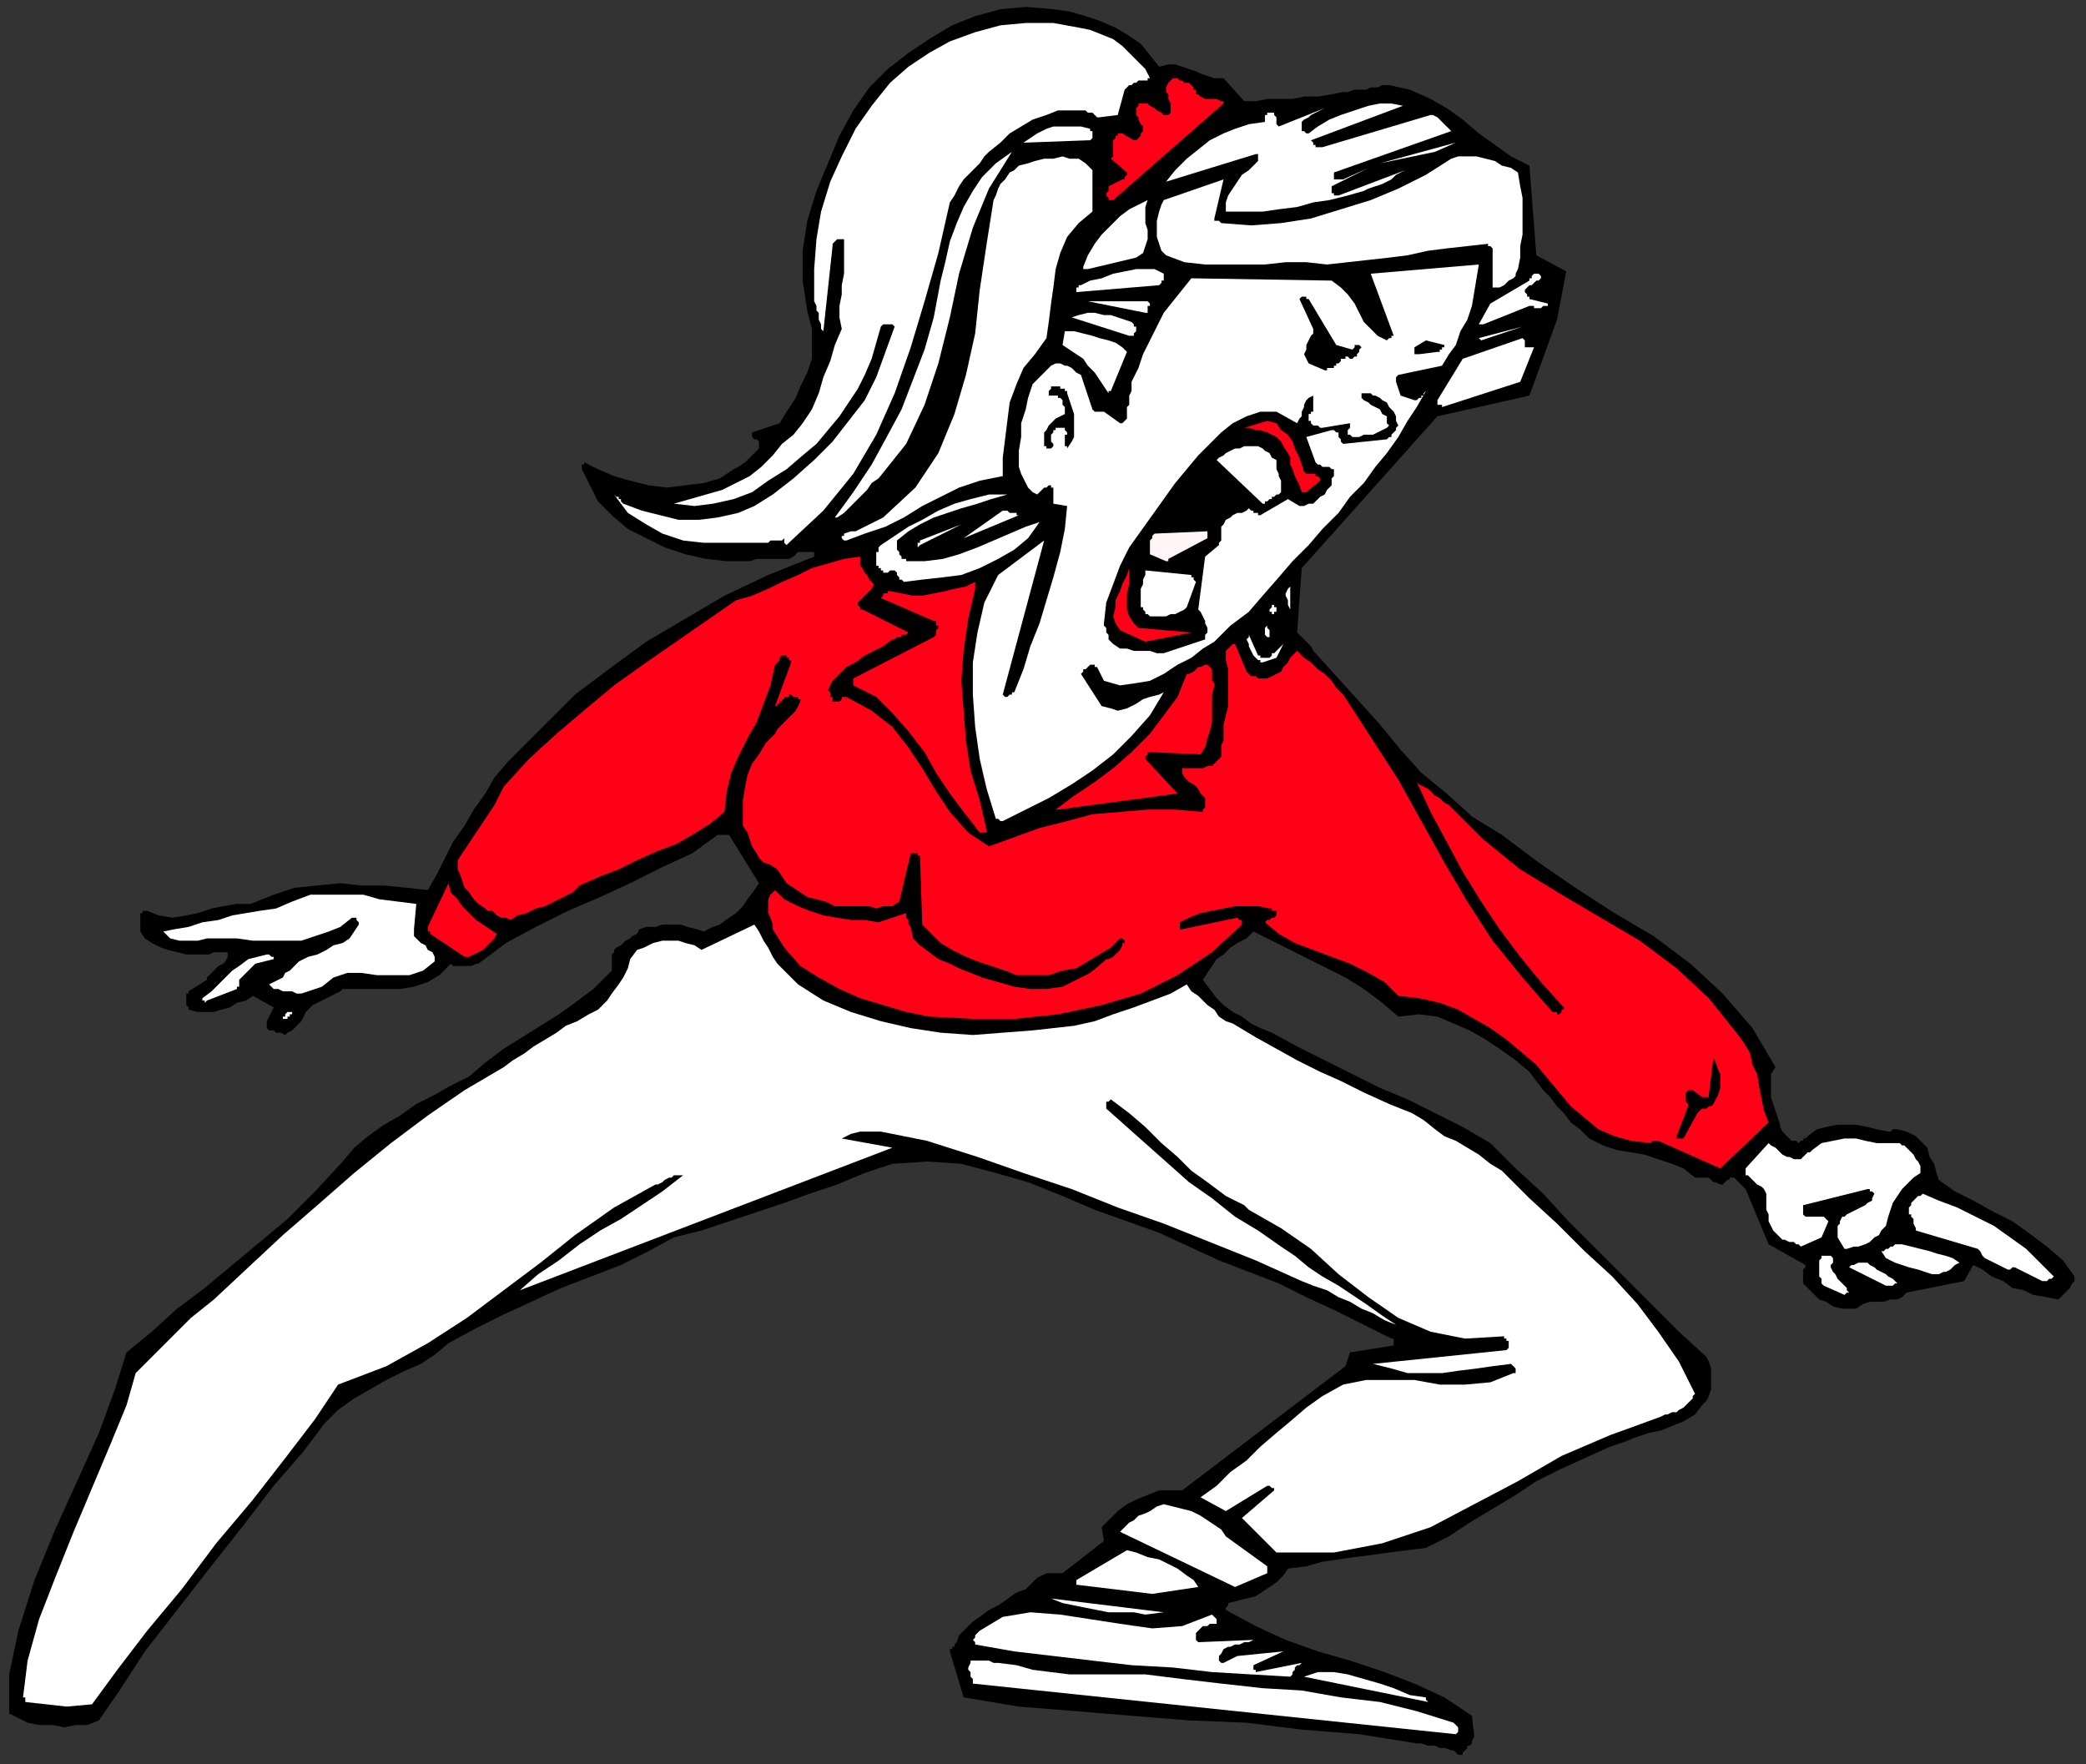 <?xml version="1.0" encoding="UTF-8" standalone="no"?>
<svg
   xmlns:dc="http://purl.org/dc/elements/1.1/"
   xmlns:cc="http://creativecommons.org/ns#"
   xmlns:rdf="http://www.w3.org/1999/02/22-rdf-syntax-ns#"
   xmlns:svg="http://www.w3.org/2000/svg"
   xmlns="http://www.w3.org/2000/svg"
   xmlns:sodipodi="http://sodipodi.sourceforge.net/DTD/sodipodi-0.dtd"
   xmlns:inkscape="http://www.inkscape.org/namespaces/inkscape"
   version="1.0"
   width="239.977mm"
   height="202.935mm"
   id="svg117"
   sodipodi:docname="CCHLD053.WMF">
  <rect width="100%" height="100%" fill="#333333" stroke="none"/>
  <sodipodi:namedview
     pagecolor="#ffffff"
     bordercolor="#666666"
     borderopacity="1"
     objecttolerance="10"
     gridtolerance="10"
     guidetolerance="10"
     inkscape:pageopacity="0"
     inkscape:pageshadow="2"
     inkscape:window-width="640"
     inkscape:window-height="480"
     id="namedview119" />
  <defs
     id="defs3">
    <pattern
       id="WMFhbasepattern"
       patternUnits="userSpaceOnUse"
       width="6"
       height="6"
       x="0"
       y="0" />
  </defs>
  <path
     style="fill:none;stroke:none;"
     d="  M 0,0   L 906,0   L 906,766   L 0,766   z "
     id="path5" />
  <path
     style="fill:#000000;fill-rule:evenodd;fill-opacity:1;stroke:none;"
     d="  M 636,763   L 636,762   L 637,761   L 638,760   L 638,759   L 639,759   L 640,758   L 640,757   L 641,755   L 640,746   L 628,738   L 615,732   L 602,727   L 587,722   L 573,718   L 559,713   L 546,707   L 533,700   L 533,699   L 533,699   L 533,699   L 534,698   L 534,698   L 534,698   L 534,697   L 534,697   L 538,696   L 542,695   L 546,694   L 549,692   L 552,690   L 555,688   L 558,685   L 560,682   L 568,681   L 575,679   L 582,678   L 589,677   L 597,676   L 604,675   L 612,674   L 620,673   L 630,668   L 639,662   L 649,656   L 659,650   L 668,644   L 678,639   L 689,634   L 700,629   L 706,627   L 711,625   L 717,623   L 722,622   L 727,620   L 732,618   L 737,615   L 740,611   L 742,609   L 743,607   L 744,604   L 744,601   L 744,598   L 744,595   L 743,592   L 742,590   L 730,579   L 718,567   L 706,555   L 694,543   L 682,531   L 671,519   L 659,508   L 648,497   L 636,490   L 624,484   L 612,478   L 600,473   L 588,467   L 576,461   L 564,455   L 553,449   L 548,447   L 544,445   L 540,442   L 536,440   L 532,437   L 529,434   L 526,430   L 523,426   L 525,423   L 527,420   L 529,417   L 532,415   L 535,412   L 538,410   L 542,408   L 545,405   L 553,409   L 561,413   L 569,417   L 577,421   L 585,425   L 593,430   L 601,436   L 608,442   L 617,441   L 625,442   L 632,445   L 639,448   L 646,452   L 652,456   L 659,461   L 665,466   L 668,470   L 671,474   L 674,477   L 677,481   L 680,484   L 683,488   L 687,491   L 691,495   L 697,498   L 703,500   L 709,501   L 715,502   L 721,504   L 727,506   L 732,508   L 737,512   L 739,512   L 740,512   L 741,512   L 743,512   L 744,513   L 745,514   L 746,514   L 748,515   L 749,515   L 750,514   L 750,514   L 751,513   L 752,513   L 752,512   L 753,512   L 754,512   L 759,517   L 769,541   L 785,550   L 785,551   L 784,552   L 784,553   L 784,554   L 784,555   L 784,556   L 784,558   L 785,559   L 787,561   L 789,563   L 791,565   L 794,566   L 797,568   L 801,569   L 804,569   L 807,569   L 810,567   L 813,566   L 816,566   L 819,566   L 822,565   L 825,565   L 827,564   L 829,562   L 854,557   L 858,550   L 862,552   L 866,555   L 871,557   L 875,560   L 880,561   L 884,563   L 890,564   L 895,565   L 896,564   L 897,563   L 898,562   L 899,561   L 900,560   L 901,558   L 902,557   L 902,555   L 897,548   L 890,542   L 882,536   L 875,531   L 867,527   L 858,522   L 850,518   L 843,513   L 842,510   L 841,506   L 839,503   L 838,499   L 835,496   L 833,494   L 829,492   L 825,491   L 825,491   L 824,491   L 824,491   L 823,491   L 823,491   L 822,492   L 821,492   L 821,492   L 816,491   L 812,490   L 807,489   L 803,489   L 799,489   L 794,490   L 790,491   L 786,494   L 786,494   L 785,495   L 784,495   L 784,496   L 783,496   L 783,496   L 782,497   L 782,497   L 781,496   L 779,496   L 778,495   L 777,494   L 776,493   L 775,492   L 774,490   L 774,489   L 773,486   L 772,483   L 771,480   L 770,477   L 770,474   L 770,471   L 770,467   L 772,464   L 762,447   L 749,432   L 735,419   L 719,407   L 702,397   L 685,386   L 669,375   L 653,363   L 640,355   L 629,345   L 618,336   L 609,326   L 600,315   L 591,305   L 581,294   L 572,284   L 571,283   L 570,281   L 569,280   L 568,279   L 567,278   L 566,277   L 565,276   L 564,275   L 566,247   L 625,181   L 665,172   L 677,139   L 681,118   L 668,111   L 665,72   L 657,68   L 650,63   L 643,58   L 636,52   L 629,47   L 622,43   L 613,39   L 604,37   L 601,37   L 599,38   L 596,38   L 594,39   L 591,39   L 589,39   L 586,40   L 584,40   L 579,41   L 573,42   L 567,42   L 562,43   L 557,43   L 551,43   L 546,44   L 541,44   L 532,34   L 532,34   L 531,34   L 531,34   L 530,34   L 530,34   L 529,34   L 529,34   L 528,34   L 525,33   L 522,32   L 520,31   L 517,30   L 514,29   L 511,28   L 508,28   L 504,29   L 500,24   L 496,19   L 490,15   L 485,12   L 478,9   L 472,7   L 465,5   L 458,4   L 446,3   L 435,4   L 424,7   L 414,11   L 404,17   L 395,23   L 386,30   L 378,38   L 371,48   L 365,59   L 360,71   L 355,83   L 351,96   L 349,109   L 349,122   L 351,135   L 353,143   L 353,149   L 353,156   L 351,162   L 348,168   L 346,173   L 342,179   L 339,184   L 327,188   L 327,189   L 327,189   L 327,190   L 328,191   L 328,191   L 329,191   L 330,192   L 330,192   L 330,195   L 328,197   L 326,199   L 324,201   L 321,203   L 319,204   L 316,206   L 313,208   L 306,210   L 298,211   L 290,212   L 282,211   L 274,209   L 267,207   L 260,204   L 254,201   L 254,201   L 254,202   L 253,202   L 253,202   L 253,203   L 253,203   L 253,204   L 253,204   L 260,218   L 266,224   L 273,230   L 281,234   L 289,238   L 298,241   L 307,243   L 316,244   L 326,244   L 329,243   L 332,243   L 334,243   L 337,243   L 340,243   L 343,243   L 345,242   L 347,240   L 348,240   L 349,240   L 350,240   L 351,240   L 352,240   L 352,240   L 353,240   L 354,240   L 354,240   L 354,241   L 354,241   L 354,241   L 354,241   L 354,242   L 354,242   L 354,242   L 334,250   L 315,259   L 298,269   L 281,279   L 266,290   L 250,302   L 236,316   L 221,331   L 215,338   L 211,345   L 206,352   L 202,359   L 197,366   L 194,372   L 190,380   L 186,387   L 177,386   L 167,385   L 157,385   L 148,384   L 138,385   L 128,386   L 119,389   L 109,393   L 103,393   L 97,394   L 92,395   L 86,397   L 81,398   L 75,399   L 69,398   L 64,396   L 63,396   L 63,396   L 63,396   L 62,396   L 62,397   L 62,397   L 62,397   L 61,397   L 61,405   L 63,408   L 66,410   L 70,412   L 73,413   L 77,414   L 81,415   L 86,415   L 90,415   L 91,415   L 93,414   L 94,414   L 95,414   L 96,414   L 97,414   L 98,414   L 99,414   L 99,416   L 98,418   L 97,419   L 95,420   L 93,422   L 92,423   L 90,425   L 90,426   L 82,431   L 82,431   L 82,432   L 82,432   L 81,432   L 81,433   L 81,433   L 81,434   L 81,434   L 81,435   L 81,436   L 81,436   L 81,437   L 81,437   L 82,438   L 82,438   L 82,439   L 86,440   L 89,440   L 93,440   L 96,439   L 100,438   L 103,436   L 107,435   L 110,433   L 119,438   L 116,444   L 116,444   L 116,444   L 116,445   L 116,445   L 116,446   L 116,446   L 116,447   L 116,447   L 116,447   L 117,448   L 118,448   L 119,448   L 120,449   L 121,449   L 122,449   L 124,450   L 125,449   L 127,448   L 128,447   L 130,445   L 131,444   L 132,442   L 133,440   L 134,439   L 136,437   L 138,436   L 140,435   L 142,434   L 144,433   L 146,432   L 148,431   L 149,430   L 156,430   L 162,430   L 168,430   L 174,430   L 180,429   L 186,427   L 191,424   L 196,419   L 197,420   L 199,420   L 200,420   L 202,420   L 204,420   L 205,420   L 207,419   L 208,419   L 220,410   L 233,403   L 247,396   L 261,390   L 274,384   L 288,377   L 301,371   L 312,363   L 313,363   L 314,363   L 315,363   L 315,363   L 316,363   L 316,363   L 317,363   L 317,363   L 330,384   L 328,387   L 325,391   L 323,394   L 320,397   L 317,399   L 313,402   L 310,403   L 306,405   L 303,404   L 299,403   L 296,402   L 292,402   L 288,402   L 285,403   L 281,403   L 278,404   L 277,406   L 275,407   L 274,408   L 272,409   L 271,410   L 270,411   L 268,412   L 267,413   L 267,414   L 266,415   L 266,416   L 266,418   L 266,419   L 266,420   L 266,422   L 265,423   L 258,430   L 250,436   L 243,441   L 235,446   L 227,451   L 219,456   L 211,462   L 204,468   L 196,472   L 189,476   L 181,480   L 174,485   L 167,489   L 160,494   L 154,499   L 149,505   L 137,518   L 125,530   L 113,540   L 101,550   L 89,560   L 77,569   L 66,579   L 55,588   L 50,604   L 43,623   L 34,643   L 24,665   L 15,687   L 8,709   L 4,728   L 4,745   L 8,747   L 12,749   L 17,750   L 23,750   L 28,751   L 33,750   L 38,750   L 43,748   L 52,735   L 63,718   L 77,700   L 91,682   L 106,663   L 119,646   L 132,631   L 141,619   L 147,613   L 154,608   L 161,604   L 168,600   L 176,596   L 183,593   L 189,589   L 195,584   L 206,578   L 218,572   L 231,566   L 244,560   L 257,555   L 270,550   L 282,544   L 293,538   L 305,535   L 317,531   L 329,527   L 341,523   L 352,519   L 364,515   L 376,510   L 388,506   L 403,505   L 418,506   L 433,510   L 447,514   L 462,520   L 476,526   L 490,531   L 504,536   L 517,542   L 530,548   L 543,553   L 556,558   L 568,564   L 581,570   L 593,576   L 605,582   L 605,582   L 606,582   L 606,583   L 606,583   L 606,584   L 606,584   L 606,585   L 606,585   L 587,588   L 585,594   L 514,648   L 509,648   L 504,648   L 499,650   L 494,652   L 490,654   L 486,657   L 482,661   L 479,664   L 480,670   L 462,684   L 461,684   L 461,684   L 460,684   L 460,684   L 459,684   L 459,684   L 458,684   L 457,684   L 455,684   L 453,685   L 451,686   L 449,688   L 448,689   L 446,691   L 443,692   L 441,693   L 437,696   L 434,698   L 430,700   L 426,703   L 423,705   L 420,708   L 417,711   L 416,714   L 415,715   L 415,715   L 415,716   L 414,716   L 414,716   L 414,717   L 413,717   L 413,718   L 419,738   L 443,742   L 468,744   L 492,746   L 517,748   L 542,749   L 566,752   L 591,754   L 616,758   L 618,758   L 621,759   L 624,759   L 626,760   L 628,760   L 631,761   L 632,761   L 634,763   L 634,763   L 634,763   L 635,763   L 635,763   L 635,763   L 636,763   L 636,763   L 636,763  z "
     id="path7" />
  <path
     style="fill:#ffffff;fill-rule:evenodd;fill-opacity:1;stroke:none;"
     d="  M 633,754   L 633,754   L 633,754   L 634,753   L 634,753   L 634,753   L 634,752   L 634,752   L 634,752   L 634,752   L 634,752   L 634,751   L 634,751   L 633,750   L 633,750   L 633,750   L 632,749   L 616,744   L 600,740   L 583,738   L 566,735   L 549,734   L 531,732   L 514,730   L 498,728   L 489,728   L 481,728   L 473,728   L 465,728   L 457,727   L 449,726   L 442,724   L 434,723   L 432,723   L 430,722   L 429,722   L 428,722   L 426,722   L 425,722   L 424,722   L 422,722   L 422,723   L 421,725   L 421,726   L 422,727   L 422,728   L 422,729   L 423,730   L 423,732   L 633,754  z "
     id="path9" />
  <path
     style="fill:#ffffff;fill-rule:evenodd;fill-opacity:1;stroke:none;"
     d="  M 621,740   L 621,740   L 621,740   L 621,740   L 620,739   L 620,739   L 620,739   L 620,738   L 620,738   L 613,737   L 606,734   L 600,732   L 593,730   L 586,728   L 580,727   L 573,727   L 567,729   L 621,740  z "
     id="path11" />
  <path
     style="fill:#ffffff;fill-rule:evenodd;fill-opacity:1;stroke:none;"
     d="  M 561,729   L 562,728   L 562,727   L 562,727   L 563,726   L 563,725   L 564,724   L 565,724   L 566,723   L 546,727   L 546,727   L 546,727   L 546,726   L 545,726   L 545,726   L 545,725   L 545,725   L 545,724   L 558,718   L 538,720   L 532,723   L 531,723   L 531,723   L 530,722   L 530,722   L 530,721   L 530,720   L 531,719   L 531,719   L 532,717   L 534,716   L 535,716   L 537,715   L 539,715   L 541,714   L 543,714   L 545,713   L 521,714   L 521,714   L 520,713   L 520,713   L 520,713   L 520,712   L 520,712   L 520,711   L 520,711   L 520,710   L 521,709   L 522,708   L 523,707   L 525,707   L 526,706   L 528,706   L 529,706   L 529,705   L 529,704   L 529,704   L 528,703   L 528,703   L 528,703   L 527,702   L 527,702   L 514,707   L 501,708   L 487,706   L 474,704   L 461,702   L 448,701   L 436,703   L 426,709   L 425,710   L 425,710   L 424,711   L 424,711   L 424,712   L 424,712   L 423,713   L 423,713   L 423,713   L 423,713   L 423,713   L 424,714   L 424,714   L 424,715   L 424,715   L 424,715   L 441,718   L 458,720   L 475,722   L 492,724   L 510,725   L 527,727   L 544,728   L 561,729  z "
     id="path13" />
  <path
     style="fill:#ffffff;fill-rule:evenodd;fill-opacity:1;stroke:none;"
     d="  M 498,702   L 506,701   L 457,695   L 462,697   L 467,698   L 472,699   L 477,700   L 482,701   L 488,701   L 493,701   L 498,702  z "
     id="path15" />
  <path
     style="fill:#ffffff;fill-rule:evenodd;fill-opacity:1;stroke:none;"
     d="  M 501,693   L 521,690   L 519,687   L 516,685   L 512,682   L 508,680   L 504,678   L 499,677   L 494,675   L 490,674   L 468,687   L 468,687   L 468,687   L 468,687   L 468,687   L 468,688   L 468,688   L 468,688   L 468,689   L 501,693  z "
     id="path17" />
  <path
     style="fill:#ffffff;fill-rule:evenodd;fill-opacity:1;stroke:none;"
     d="  M 537,690   L 551,684   L 551,684   L 551,683   L 551,683   L 551,682   L 551,682   L 551,681   L 551,681   L 551,681   L 533,668   L 531,665   L 528,663   L 525,661   L 522,659   L 518,657   L 514,656   L 510,655   L 506,654   L 503,655   L 500,657   L 498,658   L 495,659   L 493,661   L 491,662   L 489,664   L 487,666   L 537,690  z "
     id="path19" />
  <path
     style="fill:#ffffff;fill-rule:evenodd;fill-opacity:1;stroke:none;"
     d="  M 29,742   L 40,741   L 51,726   L 64,709   L 79,691   L 94,671   L 110,652   L 124,634   L 137,617   L 147,602   L 168,594   L 186,584   L 203,573   L 219,561   L 235,549   L 250,537   L 267,525   L 285,515   L 286,515   L 288,514   L 289,513   L 291,512   L 292,512   L 293,511   L 295,511   L 297,511   L 288,518   L 279,524   L 270,530   L 261,535   L 252,541   L 243,548   L 234,554   L 226,561   L 388,499   L 366,495   L 370,493   L 374,492   L 379,492   L 383,492   L 388,493   L 393,494   L 398,495   L 403,496   L 425,503   L 445,510   L 466,517   L 486,525   L 506,532   L 526,540   L 546,548   L 566,557   L 571,559   L 577,561   L 582,564   L 587,566   L 592,569   L 597,571   L 602,574   L 607,576   L 601,572   L 594,567   L 588,563   L 582,559   L 575,555   L 569,551   L 563,546   L 557,542   L 547,535   L 537,529   L 527,521   L 517,514   L 508,506   L 499,498   L 490,490   L 481,482   L 481,481   L 481,481   L 481,480   L 481,480   L 481,479   L 482,479   L 482,479   L 483,478   L 491,484   L 498,490   L 505,497   L 512,503   L 518,509   L 525,514   L 533,520   L 541,524   L 541,524   L 541,524   L 542,525   L 542,525   L 542,525   L 543,526   L 543,526   L 543,526   L 557,534   L 570,543   L 582,554   L 595,564   L 608,573   L 622,579   L 637,582   L 654,581   L 654,581   L 654,581   L 654,582   L 655,582   L 655,582   L 655,583   L 656,583   L 656,584   L 656,584   L 656,584   L 656,585   L 656,585   L 656,585   L 656,586   L 656,586   L 655,587   L 597,593   L 605,595   L 612,597   L 620,597   L 627,597   L 634,596   L 642,595   L 649,594   L 657,593   L 657,593   L 658,594   L 658,594   L 659,595   L 659,595   L 659,596   L 659,597   L 658,597   L 648,601   L 637,602   L 626,602   L 615,600   L 604,600   L 594,600   L 584,602   L 575,607   L 568,612   L 561,618   L 555,623   L 548,629   L 542,635   L 535,640   L 529,646   L 522,651   L 533,657   L 551,646   L 552,646   L 552,646   L 552,646   L 553,647   L 553,647   L 554,647   L 554,647   L 554,648   L 540,660   L 555,675   L 580,675   L 601,671   L 622,664   L 641,654   L 660,644   L 679,633   L 700,624   L 722,616   L 724,615   L 725,615   L 727,614   L 729,614   L 730,613   L 732,612   L 733,611   L 734,610   L 734,610   L 735,609   L 735,609   L 735,609   L 736,608   L 736,607   L 736,607   L 737,606   L 730,592   L 721,579   L 712,567   L 701,555   L 689,544   L 677,532   L 665,521   L 653,509   L 648,506   L 643,502   L 638,499   L 633,496   L 628,494   L 624,491   L 619,487   L 614,484   L 604,480   L 593,475   L 583,470   L 574,466   L 564,461   L 555,456   L 546,451   L 536,445   L 533,444   L 530,442   L 528,439   L 525,437   L 523,435   L 521,433   L 518,431   L 516,428   L 509,432   L 501,435   L 493,438   L 484,441   L 476,444   L 467,446   L 458,447   L 449,448   L 436,449   L 423,450   L 409,449   L 396,447   L 383,444   L 370,440   L 358,435   L 347,428   L 344,425   L 341,422   L 338,419   L 336,416   L 334,412   L 332,409   L 330,405   L 328,402   L 305,413   L 302,411   L 298,410   L 295,409   L 291,409   L 288,409   L 284,410   L 280,412   L 277,413   L 274,417   L 273,421   L 271,425   L 269,428   L 266,432   L 264,435   L 260,439   L 256,441   L 251,444   L 246,446   L 242,449   L 237,452   L 232,455   L 228,458   L 223,461   L 219,464   L 202,474   L 186,485   L 170,497   L 154,510   L 138,524   L 123,537   L 108,551   L 93,565   L 88,569   L 83,573   L 79,577   L 75,581   L 71,585   L 67,589   L 63,593   L 59,597   L 55,611   L 48,628   L 40,647   L 32,666   L 24,686   L 17,704   L 12,722   L 10,738   L 10,738   L 10,738   L 11,738   L 11,739   L 11,739   L 11,739   L 11,739   L 11,740   L 29,742  z "
     id="path21" />
  <path
     style="fill:#ffffff;fill-rule:evenodd;fill-opacity:1;stroke:none;"
     d="  M 804,562   L 803,561   L 803,560   L 801,558   L 800,557   L 799,556   L 798,554   L 797,553   L 796,551   L 796,550   L 796,550   L 797,549   L 797,548   L 797,548   L 797,547   L 797,547   L 796,546   L 795,546   L 795,546   L 795,546   L 794,546   L 794,546   L 793,546   L 792,546   L 792,547   L 791,548   L 791,550   L 791,551   L 791,553   L 791,555   L 792,556   L 792,558   L 793,559   L 802,563   L 802,563   L 802,563   L 803,562   L 803,562   L 803,562   L 804,562   L 804,562   L 804,562  z "
     id="path23" />
  <path
     style="fill:#ffffff;fill-rule:evenodd;fill-opacity:1;stroke:none;"
     d="  M 820,559   L 820,559   L 821,559   L 821,559   L 822,559   L 822,559   L 823,559   L 824,558   L 825,558   L 824,557   L 823,556   L 821,555   L 820,554   L 818,553   L 816,552   L 815,551   L 813,550   L 812,549   L 812,549   L 810,549   L 809,549   L 808,549   L 806,550   L 805,550   L 804,551   L 820,559  z "
     id="path25" />
  <path
     style="fill:#ffffff;fill-rule:evenodd;fill-opacity:1;stroke:none;"
     d="  M 888,557   L 889,557   L 889,557   L 890,557   L 890,557   L 891,556   L 891,556   L 892,556   L 893,555   L 887,549   L 881,543   L 874,538   L 867,533   L 859,529   L 851,525   L 843,522   L 836,519   L 835,520   L 834,520   L 833,521   L 832,522   L 831,523   L 831,524   L 830,525   L 830,527   L 830,528   L 831,528   L 831,529   L 832,530   L 832,531   L 832,532   L 833,534   L 833,535   L 860,543   L 861,544   L 862,546   L 863,547   L 865,548   L 867,549   L 869,550   L 871,551   L 873,552   L 873,552   L 874,552   L 874,552   L 874,552   L 874,552   L 875,551   L 875,551   L 876,551   L 888,557  z "
     id="path27" />
  <path
     style="fill:#ffffff;fill-rule:evenodd;fill-opacity:1;stroke:none;"
     d="  M 840,554   L 841,554   L 843,554   L 845,553   L 846,553   L 848,552   L 849,551   L 850,550   L 852,549   L 849,547   L 846,546   L 842,545   L 839,544   L 835,543   L 831,542   L 827,541   L 824,541   L 823,542   L 822,542   L 821,543   L 821,543   L 820,543   L 819,544   L 819,544   L 818,544   L 820,547   L 822,548   L 824,549   L 827,550   L 830,551   L 834,552   L 837,553   L 840,554  z "
     id="path29" />
  <path
     style="fill:#ffffff;fill-rule:evenodd;fill-opacity:1;stroke:none;"
     d="  M 803,543   L 806,542   L 808,542   L 811,541   L 813,540   L 815,538   L 817,537   L 818,535   L 820,533   L 821,529   L 822,526   L 823,523   L 825,520   L 827,517   L 829,515   L 832,512   L 835,510   L 835,509   L 835,507   L 834,505   L 833,504   L 832,502   L 831,501   L 830,500   L 829,499   L 828,498   L 827,498   L 827,498   L 826,497   L 826,497   L 826,497   L 826,497   L 825,497   L 821,497   L 816,497   L 811,496   L 807,495   L 802,495   L 797,496   L 792,497   L 788,500   L 787,501   L 786,501   L 785,502   L 785,502   L 784,503   L 784,503   L 783,504   L 782,504   L 780,504   L 778,503   L 777,503   L 775,502   L 773,500   L 772,499   L 770,498   L 769,497   L 759,508   L 759,509   L 759,509   L 759,509   L 759,510   L 759,510   L 759,511   L 760,511   L 760,511   L 761,512   L 762,513   L 763,514   L 764,515   L 766,516   L 767,517   L 768,519   L 768,520   L 768,523   L 768,526   L 769,528   L 769,531   L 770,533   L 771,535   L 773,537   L 775,539   L 776,539   L 778,540   L 779,540   L 780,540   L 781,541   L 782,541   L 782,541   L 783,542   L 792,538   L 795,531   L 794,530   L 793,529   L 792,529   L 790,529   L 788,529   L 787,529   L 785,529   L 784,528   L 784,527   L 784,527   L 784,527   L 784,526   L 784,526   L 784,525   L 784,525   L 784,524   L 812,517   L 812,517   L 813,517   L 813,518   L 814,518   L 814,518   L 814,518   L 814,518   L 815,519   L 814,521   L 814,522   L 812,523   L 811,524   L 809,525   L 807,526   L 805,527   L 803,528   L 802,529   L 801,529   L 800,531   L 800,532   L 799,533   L 799,535   L 799,537   L 799,538   L 802,543   L 803,543   L 803,543   L 803,543   L 803,543  z "
     id="path31" />
  <path
     style="fill:#ff0017;fill-rule:evenodd;fill-opacity:1;stroke:none;"
     d="  M 748,508   L 769,488   L 767,483   L 766,478   L 765,473   L 764,467   L 762,463   L 761,458   L 758,453   L 755,449   L 743,434   L 729,421   L 713,409   L 696,399   L 679,389   L 661,378   L 645,365   L 630,350   L 628,349   L 626,347   L 624,346   L 622,344   L 621,343   L 619,342   L 617,341   L 616,340   L 622,353   L 629,366   L 636,379   L 644,392   L 652,404   L 661,416   L 670,427   L 679,437   L 680,438   L 680,438   L 680,439   L 679,439   L 679,440   L 679,440   L 679,440   L 678,441   L 678,441   L 678,441   L 677,441   L 677,440   L 677,440   L 676,440   L 676,440   L 675,440   L 662,425   L 649,409   L 638,392   L 628,375   L 618,357   L 608,339   L 597,322   L 586,305   L 584,302   L 581,299   L 579,296   L 576,293   L 573,291   L 570,288   L 567,286   L 564,283   L 562,285   L 561,286   L 560,288   L 558,290   L 557,292   L 555,293   L 553,294   L 551,295   L 549,295   L 548,295   L 547,295   L 546,294   L 545,294   L 544,294   L 543,293   L 542,292   L 537,280   L 537,280   L 536,280   L 536,280   L 535,281   L 535,281   L 534,282   L 534,282   L 533,283   L 533,287   L 534,291   L 534,295   L 534,298   L 534,303   L 534,307   L 533,311   L 532,315   L 532,317   L 532,320   L 532,322   L 531,324   L 531,326   L 531,329   L 530,330   L 528,332   L 527,333   L 525,333   L 523,334   L 522,334   L 520,334   L 518,334   L 516,334   L 514,334   L 514,336   L 515,338   L 517,340   L 519,341   L 521,343   L 522,345   L 524,347   L 524,349   L 524,350   L 524,350   L 524,351   L 524,351   L 524,351   L 523,352   L 523,352   L 523,353   L 511,352   L 499,352   L 487,353   L 475,354   L 464,357   L 452,360   L 441,364   L 430,368   L 421,362   L 413,353   L 407,344   L 401,334   L 395,325   L 388,316   L 379,309   L 368,303   L 368,303   L 367,303   L 366,303   L 366,304   L 366,304   L 365,305   L 364,305   L 364,305   L 363,305   L 362,305   L 362,304   L 362,303   L 361,303   L 361,302   L 361,301   L 360,300   L 362,296   L 365,293   L 368,290   L 372,288   L 376,285   L 380,283   L 384,281   L 388,278   L 389,278   L 390,277   L 391,277   L 392,277   L 392,276   L 393,276   L 394,276   L 395,275   L 375,265   L 375,265   L 374,265   L 374,265   L 374,264   L 374,264   L 373,263   L 373,263   L 373,262   L 374,261   L 374,261   L 375,260   L 376,259   L 377,258   L 378,257   L 379,256   L 380,254   L 379,253   L 378,252   L 377,250   L 376,249   L 375,247   L 374,246   L 374,244   L 374,242   L 367,243   L 360,245   L 353,247   L 347,250   L 340,253   L 334,256   L 327,259   L 320,261   L 307,270   L 294,279   L 281,288   L 267,298   L 255,308   L 242,319   L 230,330   L 219,342   L 215,350   L 199,374   L 199,378   L 200,380   L 201,383   L 202,386   L 204,388   L 206,391   L 208,393   L 211,395   L 212,396   L 214,396   L 215,397   L 216,398   L 218,399   L 219,399   L 220,399   L 222,400   L 225,398   L 229,397   L 233,395   L 237,394   L 241,392   L 245,390   L 249,388   L 252,385   L 261,381   L 269,378   L 277,374   L 286,370   L 294,367   L 301,363   L 309,358   L 315,353   L 316,344   L 318,336   L 321,329   L 325,321   L 329,314   L 332,306   L 335,298   L 337,289   L 338,288   L 338,288   L 339,287   L 339,287   L 339,286   L 339,286   L 339,286   L 339,286   L 340,285   L 341,285   L 342,285   L 342,286   L 343,286   L 343,287   L 344,287   L 344,288   L 337,307   L 338,307   L 338,307   L 338,306   L 339,306   L 339,306   L 339,305   L 340,305   L 340,304   L 341,304   L 341,303   L 342,303   L 343,303   L 343,302   L 344,302   L 345,303   L 346,303   L 347,303   L 347,303   L 347,303   L 347,303   L 347,304   L 348,304   L 348,305   L 348,305   L 347,307   L 346,309   L 344,311   L 343,312   L 341,314   L 340,315   L 338,317   L 337,319   L 333,323   L 330,328   L 327,332   L 325,337   L 324,342   L 323,348   L 323,354   L 323,359   L 325,362   L 326,365   L 327,368   L 329,371   L 330,373   L 332,375   L 335,376   L 338,378   L 340,381   L 342,384   L 345,386   L 348,388   L 351,390   L 355,391   L 359,392   L 363,394   L 367,394   L 371,394   L 374,394   L 378,394   L 381,395   L 384,394   L 388,394   L 391,392   L 396,371   L 396,371   L 396,371   L 397,371   L 397,371   L 398,371   L 399,371   L 399,372   L 400,372   L 401,402   L 405,406   L 409,410   L 414,413   L 420,416   L 425,418   L 431,420   L 437,422   L 442,424   L 449,424   L 456,424   L 462,422   L 468,421   L 473,418   L 478,415   L 483,412   L 487,408   L 487,408   L 488,408   L 488,408   L 489,409   L 489,409   L 489,409   L 489,410   L 488,410   L 488,411   L 487,413   L 486,414   L 485,415   L 484,416   L 482,417   L 481,417   L 480,418   L 474,423   L 468,426   L 462,429   L 455,430   L 448,430   L 441,429   L 434,427   L 427,425   L 422,423   L 417,421   L 413,419   L 408,417   L 404,414   L 400,411   L 397,408   L 396,403   L 395,402   L 395,401   L 395,401   L 395,400   L 394,399   L 394,399   L 394,398   L 394,397   L 382,401   L 376,400   L 370,400   L 364,399   L 358,398   L 352,396   L 347,394   L 341,391   L 337,387   L 335,389   L 334,391   L 334,393   L 334,395   L 334,397   L 335,399   L 336,402   L 336,404   L 341,412   L 348,420   L 356,425   L 365,430   L 374,434   L 384,437   L 394,440   L 404,442   L 423,443   L 441,443   L 460,441   L 479,437   L 496,432   L 512,424   L 527,414   L 540,402   L 540,402   L 540,401   L 540,401   L 540,400   L 539,400   L 539,400   L 539,400   L 538,399   L 514,404   L 513,404   L 513,404   L 513,403   L 513,403   L 513,402   L 513,402   L 513,401   L 513,401   L 517,399   L 522,397   L 527,396   L 532,395   L 537,394   L 542,394   L 547,394   L 552,395   L 552,395   L 553,395   L 553,396   L 554,396   L 554,396   L 555,396   L 555,396   L 555,396   L 555,398   L 555,398   L 554,399   L 553,399   L 552,400   L 552,400   L 551,400   L 550,401   L 556,406   L 563,410   L 571,413   L 579,416   L 587,419   L 595,423   L 602,427   L 608,433   L 617,434   L 626,436   L 634,439   L 641,443   L 648,447   L 655,452   L 661,457   L 668,463   L 673,469   L 678,475   L 683,481   L 689,486   L 695,491   L 702,494   L 709,496   L 718,497   L 718,496   L 719,496   L 719,496   L 720,496   L 720,496   L 720,496   L 721,496   L 721,496   L 748,508  z "
     id="path33" />
  <path
     style="fill:#000000;fill-rule:evenodd;fill-opacity:1;stroke:none;"
     d="  M 732,495   L 738,484   L 739,483   L 739,483   L 740,482   L 741,482   L 742,482   L 743,481   L 744,481   L 745,480   L 746,478   L 747,476   L 748,473   L 748,470   L 748,467   L 747,465   L 746,462   L 745,460   L 743,476   L 743,476   L 743,477   L 743,477   L 742,477   L 742,477   L 742,477   L 741,477   L 740,477   L 736,474   L 735,474   L 735,474   L 734,474   L 734,474   L 733,475   L 733,475   L 733,476   L 733,476   L 733,477   L 733,477   L 733,478   L 733,479   L 733,479   L 734,480   L 734,480   L 734,481   L 729,494   L 729,494   L 729,495   L 730,495   L 730,495   L 730,495   L 731,495   L 731,495   L 732,495  z "
     id="path35" />
  <path
     style="fill:#ffffff;fill-rule:evenodd;fill-opacity:1;stroke:none;"
     d="  M 125,443   L 125,443   L 125,442   L 125,442   L 126,442   L 126,442   L 126,441   L 127,441   L 127,441   L 127,440   L 126,440   L 125,440   L 125,440   L 124,441   L 124,442   L 123,442   L 123,443   L 123,443   L 123,443   L 124,443   L 124,443   L 124,443   L 124,443   L 125,443   L 125,443  z "
     id="path37" />
  <path
     style="fill:#ffffff;fill-rule:evenodd;fill-opacity:1;stroke:none;"
     d="  M 90,435   L 103,430   L 103,429   L 104,429   L 104,429   L 104,429   L 104,429   L 104,428   L 104,428   L 104,427   L 104,426   L 105,425   L 106,424   L 107,423   L 108,422   L 109,421   L 110,420   L 111,419   L 119,417   L 119,417   L 119,416   L 118,416   L 118,416   L 118,416   L 117,415   L 116,415   L 116,415   L 112,416   L 108,417   L 104,420   L 101,422   L 98,425   L 95,428   L 92,431   L 88,434   L 88,434   L 88,435   L 88,435   L 89,435   L 89,436   L 89,436   L 89,436   L 90,435  z "
     id="path39" />
  <path
     style="fill:#ffffff;fill-rule:evenodd;fill-opacity:1;stroke:none;"
     d="  M 131,432   L 140,429   L 145,425   L 151,423   L 157,423   L 164,424   L 171,424   L 178,424   L 184,422   L 189,418   L 189,416   L 188,414   L 186,413   L 185,411   L 183,410   L 181,408   L 180,407   L 180,404   L 181,393   L 173,392   L 165,391   L 158,389   L 150,389   L 142,389   L 135,389   L 127,392   L 120,395   L 113,396   L 107,397   L 101,398   L 95,400   L 88,401   L 82,403   L 76,404   L 71,405   L 74,408   L 78,409   L 82,409   L 86,409   L 90,408   L 95,408   L 99,408   L 103,408   L 110,409   L 117,409   L 124,409   L 131,409   L 137,407   L 143,405   L 148,403   L 153,399   L 154,399   L 154,399   L 155,399   L 155,400   L 155,400   L 156,401   L 156,401   L 156,402   L 154,405   L 152,408   L 149,410   L 145,411   L 142,413   L 138,415   L 134,416   L 130,418   L 129,419   L 127,421   L 126,422   L 124,423   L 123,425   L 121,426   L 119,427   L 117,428   L 118,429   L 119,430   L 121,430   L 123,431   L 125,431   L 127,431   L 129,432   L 131,432  z "
     id="path41" />
  <path
     style="fill:#ff0017;fill-rule:evenodd;fill-opacity:1;stroke:none;"
     d="  M 202,416   L 204,416   L 206,415   L 208,414   L 210,413   L 212,411   L 213,410   L 215,408   L 216,406   L 213,404   L 210,402   L 207,400   L 204,397   L 201,394   L 199,391   L 196,388   L 195,384   L 186,403   L 186,403   L 186,403   L 186,404   L 186,404   L 186,405   L 187,405   L 187,405   L 187,406   L 202,416  z "
     id="path43" />
  <path
     style="fill:#ff0017;fill-rule:evenodd;fill-opacity:1;stroke:none;"
     d="  M 428,362   L 428,362   L 428,362   L 428,362   L 428,362   L 429,362   L 429,361   L 429,361   L 429,361   L 426,348   L 422,335   L 420,322   L 419,309   L 418,296   L 419,283   L 421,269   L 424,256   L 424,255   L 424,255   L 424,254   L 424,254   L 424,254   L 424,253   L 424,253   L 424,253   L 420,255   L 415,256   L 411,257   L 406,258   L 401,259   L 397,259   L 392,258   L 387,257   L 386,257   L 386,258   L 385,258   L 384,258   L 384,259   L 384,259   L 383,260   L 383,260   L 406,270   L 406,270   L 406,270   L 407,270   L 407,270   L 407,271   L 407,271   L 407,272   L 408,272   L 408,273   L 408,273   L 407,274   L 407,275   L 407,275   L 407,276   L 407,276   L 406,277   L 371,295   L 371,295   L 371,296   L 371,296   L 371,296   L 371,297   L 371,297   L 371,297   L 371,298   L 381,303   L 388,310   L 395,318   L 402,327   L 407,336   L 413,345   L 419,353   L 426,362   L 426,362   L 426,362   L 426,362   L 426,362   L 427,362   L 427,362   L 427,362   L 428,362  z "
     id="path45" />
  <path
     style="fill:#ffffff;fill-rule:evenodd;fill-opacity:1;stroke:none;"
     d="  M 436,357   L 446,352   L 456,347   L 466,341   L 475,335   L 484,328   L 492,320   L 500,311   L 506,301   L 504,302   L 500,303   L 497,304   L 494,306   L 490,308   L 486,309   L 483,308   L 479,307   L 470,293   L 470,293   L 471,292   L 471,292   L 471,291   L 472,291   L 473,290   L 473,290   L 474,289   L 474,289   L 475,289   L 475,289   L 475,289   L 476,289   L 476,290   L 477,290   L 477,290   L 480,296   L 487,298   L 494,297   L 500,296   L 506,293   L 512,289   L 518,286   L 523,282   L 528,279   L 535,272   L 543,266   L 549,259   L 556,251   L 562,244   L 569,237   L 575,230   L 582,223   L 587,216   L 593,210   L 598,203   L 603,197   L 608,190   L 612,183   L 616,177   L 620,170   L 620,169   L 620,169   L 620,169   L 620,170   L 620,170   L 619,171   L 619,171   L 619,171   L 619,172   L 618,172   L 618,173   L 617,173   L 617,173   L 616,174   L 616,174   L 615,174   L 609,172   L 607,166   L 607,165   L 607,165   L 607,165   L 607,164   L 607,164   L 608,163   L 608,163   L 608,163   L 627,159   L 630,154   L 633,150   L 635,144   L 638,139   L 640,133   L 641,127   L 642,121   L 643,115   L 596,119   L 606,146   L 605,146   L 605,146   L 605,147   L 605,147   L 604,147   L 604,147   L 603,148   L 603,148   L 599,146   L 596,143   L 593,140   L 591,136   L 589,132   L 586,128   L 583,125   L 579,122   L 518,121   L 514,126   L 510,131   L 506,136   L 503,142   L 500,148   L 497,154   L 495,160   L 492,166   L 492,168   L 492,170   L 491,172   L 491,174   L 491,176   L 490,177   L 490,179   L 490,181   L 490,181   L 490,182   L 490,182   L 490,182   L 489,183   L 489,183   L 488,184   L 487,184   L 480,179   L 479,179   L 478,179   L 478,179   L 477,179   L 476,179   L 476,179   L 475,178   L 475,178   L 470,163   L 468,162   L 467,161   L 466,160   L 464,159   L 463,159   L 461,158   L 459,158   L 457,159   L 453,163   L 449,167   L 447,173   L 446,178   L 444,184   L 444,190   L 443,196   L 443,201   L 443,203   L 444,206   L 445,208   L 446,210   L 447,212   L 448,213   L 449,214   L 451,215   L 451,215   L 452,214   L 452,214   L 453,213   L 453,213   L 454,212   L 455,212   L 456,211   L 456,211   L 457,211   L 457,212   L 457,212   L 458,212   L 458,212   L 458,212   L 458,213   L 458,213   L 458,214   L 458,215   L 458,215   L 458,216   L 458,217   L 458,218   L 458,219   L 464,220   L 463,230   L 461,240   L 458,251   L 455,261   L 452,271   L 448,281   L 445,291   L 441,301   L 441,301   L 440,301   L 440,302   L 439,302   L 438,303   L 438,303   L 437,303   L 436,302   L 454,235   L 434,250   L 428,262   L 425,275   L 423,288   L 423,302   L 424,316   L 426,330   L 429,343   L 433,356   L 434,356   L 434,356   L 434,356   L 434,356   L 435,357   L 435,357   L 435,357   L 436,357  z "
     id="path47" />
  <path
     style="fill:#ff0017;fill-rule:evenodd;fill-opacity:1;stroke:none;"
     d="  M 460,352   L 512,345   L 498,330   L 498,329   L 498,329   L 498,329   L 499,328   L 499,328   L 499,328   L 499,327   L 500,327   L 522,328   L 524,325   L 525,321   L 526,318   L 527,314   L 527,310   L 527,306   L 527,302   L 528,298   L 528,297   L 527,296   L 527,295   L 527,293   L 527,293   L 527,292   L 527,291   L 526,290   L 525,289   L 524,289   L 522,290   L 521,290   L 520,291   L 519,292   L 517,293   L 516,293   L 512,303   L 506,311   L 500,319   L 492,327   L 484,334   L 476,340   L 467,346   L 459,352   L 459,352   L 459,352   L 460,352   L 460,352   L 460,352   L 460,352   L 460,352   L 460,352  z "
     id="path49" />
  <path
     style="fill:#ffffff;fill-rule:evenodd;fill-opacity:1;stroke:none;"
     d="  M 549,288   L 555,286   L 558,280   L 557,281   L 556,282   L 555,283   L 554,284   L 553,284   L 553,285   L 552,286   L 550,286   L 550,286   L 549,286   L 549,286   L 549,286   L 548,286   L 548,285   L 548,285   L 547,285   L 543,276   L 543,277   L 542,278   L 543,280   L 543,281   L 544,283   L 545,285   L 546,286   L 547,287   L 547,287   L 547,287   L 547,287   L 548,287   L 548,288   L 548,288   L 548,288   L 549,288  z "
     id="path51" />
  <path
     style="fill:#000000;fill-rule:evenodd;fill-opacity:1;stroke:none;"
     d="  M 506,284   L 524,278   L 524,276   L 525,275   L 525,273   L 524,271   L 524,270   L 523,268   L 522,266   L 521,265   L 524,242   L 530,237   L 530,236   L 531,235   L 531,234   L 531,233   L 531,232   L 531,231   L 531,230   L 531,229   L 532,228   L 533,226   L 535,225   L 536,224   L 538,223   L 540,223   L 542,222   L 543,221   L 544,222   L 544,222   L 545,222   L 545,223   L 546,223   L 547,223   L 547,224   L 548,224   L 560,217   L 565,220   L 567,220   L 569,219   L 571,219   L 572,218   L 574,216   L 576,215   L 577,213   L 578,212   L 579,211   L 579,209   L 579,209   L 579,208   L 580,207   L 580,206   L 580,205   L 580,204   L 579,204   L 578,203   L 577,203   L 576,203   L 575,203   L 574,202   L 573,202   L 572,201   L 568,190   L 579,187   L 580,187   L 581,188   L 582,188   L 582,189   L 582,190   L 583,191   L 583,192   L 584,193   L 603,191   L 604,190   L 605,190   L 605,189   L 606,188   L 606,188   L 607,187   L 607,186   L 608,185   L 607,183   L 607,181   L 606,179   L 604,177   L 603,175   L 601,174   L 600,173   L 598,172   L 597,172   L 596,171   L 595,171   L 594,171   L 594,171   L 593,171   L 592,171   L 592,171   L 592,173   L 593,174   L 595,175   L 596,176   L 598,177   L 600,178   L 601,180   L 603,181   L 603,182   L 603,182   L 603,182   L 603,183   L 603,183   L 603,184   L 603,184   L 604,185   L 603,186   L 601,187   L 599,188   L 597,189   L 595,189   L 593,189   L 591,190   L 589,190   L 588,190   L 587,189   L 586,189   L 586,188   L 586,187   L 587,186   L 587,185   L 587,184   L 575,186   L 574,186   L 573,185   L 572,185   L 572,185   L 571,185   L 570,184   L 570,183   L 569,183   L 569,182   L 569,181   L 569,181   L 569,180   L 570,180   L 570,179   L 571,179   L 571,178   L 571,172   L 569,173   L 568,174   L 567,176   L 567,177   L 566,179   L 566,181   L 565,182   L 564,184   L 555,179   L 548,179   L 542,181   L 536,184   L 531,188   L 526,193   L 521,198   L 516,204   L 511,210   L 506,217   L 501,224   L 496,231   L 491,238   L 487,246   L 484,254   L 481,262   L 480,271   L 480,272   L 481,273   L 481,274   L 481,275   L 481,275   L 482,276   L 482,277   L 482,278   L 484,280   L 487,282   L 490,282   L 493,283   L 496,283   L 500,283   L 503,284   L 506,284  z "
     id="path53" />
  <path
     style="fill:#ffffff;fill-rule:evenodd;fill-opacity:1;stroke:none;"
     d="  M 552,277   L 552,276   L 552,276   L 552,275   L 552,275   L 552,274   L 552,274   L 551,273   L 551,272   L 550,273   L 550,273   L 550,274   L 550,275   L 550,275   L 550,276   L 551,277   L 551,278   L 551,278   L 551,277   L 552,277   L 552,277  z "
     id="path55" />
  <path
     style="fill:#ff0017;fill-rule:evenodd;fill-opacity:1;stroke:none;"
     d="  M 498,279   L 518,275   L 495,273   L 493,271   L 491,268   L 490,265   L 490,262   L 490,258   L 491,254   L 491,251   L 491,247   L 490,250   L 488,254   L 487,257   L 485,261   L 485,264   L 484,268   L 485,271   L 487,274   L 498,279  z "
     id="path57" />
  <path
     style="fill:#ffffff;fill-rule:evenodd;fill-opacity:1;stroke:none;"
     d="  M 561,269   L 561,255   L 560,256   L 559,258   L 559,259   L 560,261   L 560,263   L 561,265   L 561,267   L 561,269  z "
     id="path59" />
  <path
     style="fill:#ffffff;fill-rule:evenodd;fill-opacity:1;stroke:none;"
     d="  M 555,266   L 555,265   L 555,265   L 555,265   L 555,264   L 554,264   L 554,263   L 554,263   L 554,262   L 554,262   L 554,263   L 554,263   L 553,263   L 553,264   L 553,264   L 552,265   L 552,266   L 552,266   L 552,266   L 553,266   L 553,267   L 554,267   L 554,267   L 554,266   L 555,266  z "
     id="path61" />
  <path
     style="fill:#ffffff;fill-rule:evenodd;fill-opacity:1;stroke:none;"
     d="  M 501,268   L 503,268   L 505,268   L 507,268   L 509,267   L 511,267   L 513,266   L 515,265   L 516,264   L 520,253   L 520,253   L 519,252   L 519,252   L 519,251   L 519,251   L 519,251   L 518,251   L 518,250   L 498,248   L 498,250   L 497,252   L 497,254   L 496,256   L 496,257   L 496,259   L 496,261   L 496,263   L 496,264   L 497,264   L 497,265   L 498,266   L 498,267   L 499,267   L 500,268   L 501,268  z "
     id="path63" />
  <path
     style="fill:#ffffff;fill-rule:evenodd;fill-opacity:1;stroke:none;"
     d="  M 393,253   L 401,252   L 410,251   L 418,250   L 426,247   L 434,243   L 441,239   L 447,234   L 452,227   L 446,229   L 439,232   L 432,235   L 425,238   L 417,241   L 410,243   L 402,244   L 394,244   L 394,243   L 393,243   L 392,243   L 392,242   L 391,241   L 391,241   L 391,240   L 390,239   L 390,238   L 390,238   L 390,238   L 390,237   L 390,237   L 390,236   L 390,236   L 390,235   L 395,231   L 400,228   L 406,225   L 412,223   L 418,221   L 425,219   L 431,217   L 438,215   L 430,215   L 422,217   L 415,219   L 408,222   L 401,226   L 395,229   L 389,233   L 383,237   L 382,238   L 382,239   L 382,240   L 381,240   L 381,241   L 381,242   L 381,243   L 381,244   L 381,244   L 381,245   L 381,246   L 381,246   L 382,246   L 382,247   L 383,247   L 383,248   L 384,248   L 384,249   L 385,249   L 386,249   L 386,249   L 387,248   L 387,248   L 388,248   L 389,248   L 390,249   L 390,249   L 390,250   L 391,251   L 391,252   L 392,252   L 393,253  z "
     id="path65" />
  <path
     style="fill:#fff5f6;fill-rule:evenodd;fill-opacity:1;stroke:none;"
     d="  M 508,243   L 525,234   L 525,234   L 525,234   L 525,233   L 525,233   L 525,233   L 525,232   L 525,232   L 525,231   L 502,232   L 501,233   L 501,234   L 500,235   L 500,236   L 500,237   L 500,238   L 500,239   L 500,241   L 507,244   L 507,244   L 507,244   L 507,244   L 508,244   L 508,244   L 508,244   L 508,243   L 508,243  z "
     id="path67" />
  <path
     style="fill:#ffffff;fill-rule:evenodd;fill-opacity:1;stroke:none;"
     d="  M 400,237   L 418,228   L 400,235   L 400,235   L 400,236   L 399,236   L 399,237   L 399,237   L 399,238   L 399,238   L 400,237  z "
     id="path69" />
  <path
     style="fill:#ffffff;fill-rule:evenodd;fill-opacity:1;stroke:none;"
     d="  M 343,236   L 358,222   L 371,206   L 381,189   L 389,171   L 396,151   L 402,131   L 408,110   L 413,88   L 415,85   L 417,81   L 419,78   L 421,76   L 424,73   L 426,71   L 428,68   L 430,66   L 435,62   L 439,58   L 444,55   L 449,52   L 455,50   L 460,48   L 466,48   L 472,48   L 473,49   L 474,49   L 475,49   L 476,50   L 476,50   L 477,51   L 477,51   L 478,51   L 486,50   L 489,39   L 490,38   L 491,37   L 492,37   L 493,36   L 494,36   L 495,35   L 497,35   L 498,35   L 498,35   L 499,35   L 499,35   L 499,35   L 499,35   L 499,34   L 499,34   L 500,34   L 498,30   L 495,27   L 491,23   L 488,20   L 484,17   L 479,15   L 474,13   L 469,12   L 458,10   L 446,10   L 435,11   L 424,14   L 413,18   L 404,23   L 395,29   L 387,36   L 379,46   L 372,56   L 366,68   L 361,79   L 357,92   L 355,104   L 354,117   L 354,131   L 355,133   L 355,135   L 356,136   L 356,138   L 356,139   L 357,141   L 357,143   L 358,144   L 362,107   L 362,107   L 362,106   L 362,106   L 363,105   L 363,105   L 364,104   L 364,104   L 365,104   L 365,104   L 366,104   L 366,104   L 366,104   L 366,104   L 367,104   L 367,105   L 367,105   L 367,110   L 367,114   L 367,119   L 366,124   L 366,128   L 365,133   L 365,138   L 366,143   L 363,150   L 361,157   L 358,164   L 356,171   L 353,178   L 349,184   L 345,189   L 340,193   L 336,198   L 331,203   L 326,207   L 320,210   L 314,213   L 307,215   L 300,217   L 293,219   L 302,220   L 310,219   L 319,217   L 327,214   L 334,209   L 342,204   L 349,198   L 355,193   L 360,187   L 365,181   L 369,175   L 373,169   L 376,163   L 379,156   L 381,149   L 383,142   L 383,142   L 384,141   L 385,141   L 386,141   L 387,141   L 387,141   L 388,141   L 389,142   L 385,153   L 381,164   L 376,174   L 369,183   L 362,192   L 354,200   L 345,208   L 336,215   L 328,220   L 321,223   L 312,225   L 304,226   L 295,226   L 287,224   L 279,222   L 271,219   L 270,218   L 270,217   L 269,217   L 269,216   L 269,216   L 269,216   L 268,216   L 267,215   L 273,223   L 281,228   L 288,232   L 297,235   L 306,236   L 315,236   L 324,236   L 334,236   L 335,235   L 336,235   L 337,235   L 338,235   L 339,235   L 339,235   L 340,235   L 341,234   L 341,235   L 341,235   L 341,236   L 341,236   L 341,236   L 342,237   L 342,237   L 343,236  z "
     id="path71" />
  <path
     style="fill:#ffffff;fill-rule:evenodd;fill-opacity:1;stroke:none;"
     d="  M 419,234   L 443,224   L 442,224   L 442,223   L 441,223   L 440,223   L 439,223   L 438,222   L 437,222   L 436,222   L 419,234  z "
     id="path73" />
  <path
     style="fill:#ffffff;fill-rule:evenodd;fill-opacity:1;stroke:none;"
     d="  M 368,235   L 376,232   L 385,229   L 393,225   L 401,220   L 409,216   L 417,212   L 426,209   L 436,207   L 436,199   L 437,191   L 438,183   L 439,175   L 442,167   L 445,160   L 450,154   L 455,147   L 456,140   L 457,132   L 458,125   L 459,117   L 461,110   L 464,103   L 469,97   L 475,92   L 475,74   L 472,71   L 469,69   L 465,69   L 462,68   L 458,69   L 454,69   L 450,70   L 447,71   L 443,72   L 441,74   L 439,75   L 437,78   L 435,80   L 434,82   L 433,85   L 432,87   L 429,106   L 426,126   L 424,145   L 420,163   L 415,180   L 408,197   L 398,212   L 384,225   L 382,226   L 380,227   L 378,228   L 376,229   L 374,230   L 372,231   L 370,231   L 367,232   L 367,232   L 367,232   L 367,233   L 366,233   L 366,234   L 366,234   L 367,235   L 368,235  z "
     id="path75" />
  <path
     style="fill:#000000;fill-rule:evenodd;fill-opacity:1;stroke:none;"
     d="  M 508,225   L 511,225   L 515,225   L 519,225   L 523,225   L 527,224   L 530,223   L 533,221   L 536,218   L 535,216   L 534,214   L 532,213   L 530,211   L 529,210   L 527,209   L 525,207   L 522,206   L 506,224   L 506,224   L 507,224   L 507,225   L 507,225   L 507,225   L 507,225   L 507,225   L 508,225  z "
     id="path77" />
  <path
     style="fill:#ffffff;fill-rule:evenodd;fill-opacity:1;stroke:none;"
     d="  M 364,225   L 367,223   L 369,221   L 371,219   L 373,217   L 375,215   L 377,213   L 379,210   L 382,208   L 394,193   L 402,176   L 408,158   L 413,138   L 417,119   L 423,99   L 430,82   L 440,66   L 433,71   L 427,77   L 423,83   L 419,90   L 416,97   L 413,105   L 411,114   L 409,122   L 406,138   L 402,152   L 397,165   L 392,178   L 385,191   L 379,202   L 371,214   L 363,225   L 363,225   L 363,225   L 363,225   L 364,225   L 364,225   L 364,225   L 364,225   L 364,225  z "
     id="path79" />
  <path
     style="fill:#ffffff;fill-rule:evenodd;fill-opacity:1;stroke:none;"
     d="  M 551,218   L 552,217   L 552,217   L 553,217   L 553,216   L 553,216   L 554,216   L 555,215   L 556,215   L 557,214   L 557,212   L 557,211   L 557,209   L 556,207   L 556,206   L 555,204   L 555,202   L 555,200   L 553,199   L 552,197   L 550,196   L 549,195   L 547,194   L 545,194   L 543,194   L 541,194   L 539,195   L 537,195   L 535,196   L 533,197   L 532,198   L 530,199   L 529,200   L 549,219   L 549,219   L 549,219   L 550,219   L 550,218   L 551,218   L 551,218   L 551,218   L 551,218  z "
     id="path81" />
  <path
     style="fill:#ff0017;fill-rule:evenodd;fill-opacity:1;stroke:none;"
     d="  M 568,214   L 574,209   L 574,208   L 573,207   L 572,207   L 572,206   L 571,206   L 570,206   L 568,206   L 567,205   L 566,202   L 565,199   L 563,195   L 562,192   L 560,189   L 557,187   L 555,184   L 551,183   L 541,186   L 543,186   L 546,187   L 548,187   L 551,188   L 553,189   L 555,190   L 557,192   L 558,194   L 560,197   L 561,199   L 561,202   L 562,204   L 563,207   L 564,209   L 565,211   L 566,214   L 566,214   L 566,214   L 566,214   L 567,214   L 567,214   L 567,214   L 567,214   L 568,214  z "
     id="path83" />
  <path
     style="fill:#000000;fill-rule:evenodd;fill-opacity:1;stroke:none;"
     d="  M 458,194   L 458,194   L 458,193   L 458,193   L 457,192   L 457,192   L 457,191   L 457,190   L 457,189   L 457,189   L 457,189   L 458,188   L 458,187   L 459,187   L 459,186   L 460,186   L 461,186   L 461,186   L 462,186   L 462,186   L 463,186   L 463,187   L 463,187   L 463,187   L 464,188   L 464,189   L 463,189   L 463,190   L 463,190   L 463,191   L 463,191   L 463,192   L 463,193   L 463,193   L 463,193   L 463,193   L 463,194   L 463,194   L 464,194   L 464,195   L 464,195   L 466,192   L 467,190   L 467,187   L 467,184   L 467,180   L 466,177   L 465,174   L 464,171   L 464,170   L 463,170   L 463,169   L 462,169   L 461,169   L 461,168   L 460,168   L 459,168   L 458,168   L 458,168   L 457,168   L 457,169   L 457,169   L 456,170   L 456,170   L 456,171   L 456,172   L 457,172   L 457,172   L 458,172   L 458,172   L 459,172   L 460,172   L 460,173   L 461,173   L 462,174   L 462,175   L 462,176   L 463,177   L 463,178   L 463,179   L 463,180   L 461,181   L 459,182   L 458,183   L 456,185   L 455,187   L 454,188   L 454,191   L 454,193   L 454,193   L 454,193   L 454,194   L 454,194   L 455,194   L 455,195   L 456,195   L 456,195   L 456,195   L 456,195   L 457,195   L 457,195   L 457,195   L 457,195   L 458,194   L 458,194  z "
     id="path85" />
  <path
     style="fill:#ffffff;fill-rule:evenodd;fill-opacity:1;stroke:none;"
     d="  M 627,177   L 661,166   L 667,151   L 666,151   L 666,151   L 666,151   L 666,151   L 665,151   L 665,150   L 665,151   L 664,151   L 663,151   L 663,151   L 663,150   L 663,150   L 663,149   L 663,148   L 663,148   L 662,147   L 636,156   L 625,174   L 625,175   L 625,176   L 626,176   L 626,176   L 626,176   L 626,176   L 627,176   L 627,177  z "
     id="path87" />
  <path
     style="fill:#ffffff;fill-rule:evenodd;fill-opacity:1;stroke:none;"
     d="  M 483,170   L 490,153   L 488,151   L 485,149   L 482,148   L 478,147   L 475,146   L 471,145   L 467,144   L 463,144   L 462,150   L 465,152   L 468,154   L 471,156   L 473,159   L 476,162   L 478,165   L 480,168   L 482,171   L 482,171   L 482,171   L 482,170   L 483,170   L 483,170   L 483,170   L 483,170  z "
     id="path89" />
  <path
     style="fill:#000000;fill-rule:evenodd;fill-opacity:1;stroke:none;"
     d="  M 577,160   L 577,160   L 578,160   L 578,160   L 579,160   L 580,160   L 580,159   L 581,159   L 581,158   L 582,158   L 582,158   L 582,158   L 583,157   L 583,157   L 583,157   L 583,156   L 584,156   L 584,156   L 585,156   L 585,155   L 586,155   L 586,155   L 587,156   L 587,156   L 588,156   L 588,156   L 589,155   L 590,155   L 590,154   L 591,153   L 591,153   L 591,152   L 592,151   L 591,150   L 591,150   L 590,150   L 590,150   L 589,150   L 589,151   L 588,152   L 588,152   L 581,150   L 569,130   L 569,130   L 569,130   L 568,130   L 568,129   L 568,129   L 567,129   L 567,129   L 566,129   L 566,129   L 566,129   L 566,129   L 566,129   L 566,129   L 565,130   L 565,130   L 565,130   L 571,143   L 571,145   L 570,146   L 569,148   L 568,150   L 568,152   L 567,154   L 568,156   L 569,158   L 576,161   L 576,161   L 577,161   L 577,160   L 577,160  z "
     id="path91" />
  <path
     style="fill:#000000;fill-rule:evenodd;fill-opacity:1;stroke:none;"
     d="  M 617,154   L 625,153   L 626,153   L 626,152   L 627,152   L 627,152   L 627,151   L 628,151   L 628,150   L 628,150   L 620,148   L 615,151   L 615,152   L 615,152   L 615,153   L 615,154   L 616,154   L 616,154   L 617,154   L 617,154  z "
     id="path93" />
  <path
     style="fill:#ffffff;fill-rule:evenodd;fill-opacity:1;stroke:none;"
     d="  M 644,148   L 662,142   L 643,147   L 643,147   L 643,147   L 643,147   L 643,147   L 643,147   L 644,148   L 644,148   L 644,148  z "
     id="path95" />
  <path
     style="fill:#ffffff;fill-rule:evenodd;fill-opacity:1;stroke:none;"
     d="  M 492,146   L 493,146   L 493,146   L 493,146   L 493,145   L 493,145   L 494,144   L 494,144   L 494,143   L 494,143   L 494,143   L 494,142   L 493,142   L 493,141   L 493,141   L 493,141   L 492,140   L 489,139   L 486,138   L 483,137   L 480,137   L 476,136   L 473,136   L 469,137   L 466,138   L 491,146   L 492,146   L 492,146   L 492,146   L 492,146  z "
     id="path97" />
  <path
     style="fill:#ffffff;fill-rule:evenodd;fill-opacity:1;stroke:none;"
     d="  M 645,141   L 665,133   L 665,133   L 666,133   L 666,133   L 666,133   L 667,133   L 667,134   L 668,134   L 668,134   L 669,134   L 669,134   L 670,134   L 671,133   L 671,133   L 672,133   L 673,133   L 673,132   L 665,130   L 665,130   L 665,129   L 664,129   L 664,129   L 664,128   L 664,128   L 663,127   L 663,127   L 663,126   L 664,125   L 665,124   L 666,124   L 667,123   L 668,122   L 669,122   L 670,121   L 670,120   L 670,120   L 669,119   L 669,119   L 668,119   L 668,118   L 668,118   L 668,119   L 667,119   L 667,119   L 666,120   L 666,120   L 666,120   L 666,121   L 665,121   L 665,122   L 648,132   L 643,141   L 644,141   L 644,141   L 644,141   L 644,141   L 645,141   L 645,141   L 645,141   L 645,141  z "
     id="path99" />
  <path
     style="fill:#ffffff;fill-rule:evenodd;fill-opacity:1;stroke:none;"
     d="  M 499,135   L 499,135   L 499,134   L 499,134   L 499,133   L 500,133   L 500,132   L 500,132   L 499,131   L 473,131   L 498,136   L 498,136   L 498,136   L 499,136   L 499,135  z "
     id="path101" />
  <path
     style="fill:#ffffff;fill-rule:evenodd;fill-opacity:1;stroke:none;"
     d="  M 651,125   L 652,125   L 654,124   L 655,123   L 656,122   L 658,121   L 659,120   L 659,119   L 660,117   L 661,112   L 661,107   L 662,102   L 662,97   L 662,91   L 662,86   L 661,81   L 660,75   L 657,73   L 653,72   L 650,70   L 646,69   L 642,68   L 638,68   L 634,68   L 631,69   L 620,76   L 608,82   L 596,87   L 583,91   L 570,95   L 557,97   L 544,98   L 531,97   L 531,97   L 530,96   L 530,96   L 529,96   L 529,96   L 528,96   L 528,96   L 528,95   L 532,78   L 506,87   L 505,89   L 504,92   L 503,96   L 503,99   L 503,103   L 504,106   L 505,109   L 507,111   L 515,114   L 524,115   L 532,115   L 541,115   L 550,115   L 559,114   L 568,114   L 577,115   L 586,114   L 595,113   L 604,112   L 612,111   L 621,109   L 629,108   L 638,107   L 647,106   L 647,106   L 647,107   L 648,107   L 648,107   L 648,107   L 649,108   L 649,108   L 649,108   L 649,125   L 649,125   L 649,125   L 650,125   L 650,125   L 650,125   L 650,125   L 651,125   L 651,125  z "
     id="path103" />
  <path
     style="fill:#ffffff;fill-rule:evenodd;fill-opacity:1;stroke:none;"
     d="  M 468,127   L 504,124   L 504,124   L 505,123   L 505,123   L 505,122   L 506,122   L 506,121   L 506,120   L 506,119   L 502,117   L 498,117   L 494,117   L 489,118   L 484,119   L 479,121   L 474,122   L 470,124   L 470,124   L 469,124   L 469,124   L 469,125   L 468,125   L 468,125   L 468,126   L 468,126   L 468,127   L 468,127   L 468,127   L 468,127  z "
     id="path105" />
  <path
     style="fill:#ffffff;fill-rule:evenodd;fill-opacity:1;stroke:none;"
     d="  M 473,117   L 494,112   L 497,110   L 498,107   L 499,104   L 499,100   L 498,97   L 498,94   L 498,90   L 499,87   L 495,89   L 491,91   L 487,94   L 483,98   L 479,102   L 476,106   L 473,111   L 471,116   L 471,116   L 471,117   L 471,117   L 472,117   L 472,117   L 472,117   L 472,117   L 473,117  z "
     id="path107" />
  <path
     style="fill:#ffffff;fill-rule:evenodd;fill-opacity:1;stroke:none;"
     d="  M 534,92   L 542,92   L 549,92   L 556,91   L 564,90   L 571,88   L 578,87   L 586,85   L 593,83   L 595,82   L 598,81   L 601,80   L 603,79   L 605,78   L 607,76   L 609,75   L 611,74   L 582,85   L 582,85   L 582,85   L 581,85   L 581,85   L 580,85   L 580,84   L 579,84   L 579,84   L 579,84   L 579,84   L 579,83   L 579,83   L 579,82   L 579,82   L 579,81   L 579,81   L 595,73   L 584,78   L 583,78   L 583,78   L 583,78   L 582,78   L 582,78   L 581,78   L 581,78   L 580,78   L 580,78   L 580,77   L 580,77   L 580,77   L 580,76   L 580,76   L 580,75   L 580,75   L 631,57   L 630,56   L 629,55   L 628,54   L 627,53   L 626,52   L 625,51   L 623,50   L 622,50   L 575,64   L 574,64   L 574,64   L 573,64   L 572,64   L 572,63   L 571,63   L 571,62   L 570,61   L 610,46   L 605,45   L 600,45   L 595,46   L 589,48   L 583,50   L 578,52   L 573,55   L 569,58   L 568,58   L 568,58   L 568,58   L 567,57   L 567,57   L 566,57   L 566,57   L 566,57   L 566,55   L 566,53   L 567,52   L 569,51   L 570,50   L 572,49   L 574,48   L 576,47   L 556,55   L 556,55   L 555,54   L 555,54   L 555,53   L 555,52   L 555,51   L 554,50   L 554,50   L 554,49   L 553,49   L 553,49   L 552,49   L 552,49   L 551,49   L 551,50   L 550,50   L 550,50   L 550,51   L 550,51   L 550,51   L 550,51   L 550,51   L 550,52   L 550,53   L 543,54   L 537,56   L 532,58   L 526,61   L 521,65   L 516,69   L 511,74   L 507,79   L 546,67   L 546,67   L 546,67   L 547,67   L 547,68   L 547,68   L 547,69   L 547,69   L 547,70   L 545,72   L 543,74   L 540,76   L 538,79   L 536,82   L 534,85   L 533,88   L 533,92   L 534,92   L 534,92   L 534,92   L 534,92  z "
     id="path109" />
  <path
     style="fill:#ff0017;fill-rule:evenodd;fill-opacity:1;stroke:none;"
     d="  M 484,87   L 532,45   L 532,44   L 531,44   L 529,43   L 527,43   L 526,43   L 524,43   L 522,42   L 521,41   L 520,41   L 520,41   L 520,40   L 520,40   L 520,39   L 519,39   L 519,38   L 519,38   L 518,37   L 518,37   L 517,36   L 516,36   L 515,36   L 514,35   L 513,35   L 512,34   L 512,34   L 512,34   L 511,34   L 511,34   L 510,34   L 510,34   L 509,35   L 509,35   L 508,36   L 507,38   L 507,40   L 508,41   L 508,43   L 509,45   L 509,47   L 509,49   L 508,50   L 506,50   L 505,49   L 503,48   L 502,47   L 500,46   L 499,45   L 497,45   L 496,45   L 496,45   L 496,45   L 495,45   L 495,46   L 495,46   L 495,46   L 494,47   L 494,48   L 494,49   L 494,50   L 495,51   L 495,52   L 496,54   L 497,55   L 497,56   L 497,57   L 497,57   L 496,58   L 496,59   L 495,60   L 495,60   L 494,61   L 493,61   L 488,58   L 487,58   L 487,58   L 487,58   L 486,58   L 486,58   L 486,59   L 485,59   L 485,60   L 484,61   L 484,62   L 484,63   L 484,64   L 484,65   L 484,66   L 484,68   L 483,69   L 490,75   L 490,75   L 490,76   L 490,76   L 490,76   L 489,77   L 489,77   L 489,78   L 488,78   L 482,81   L 482,82   L 482,82   L 482,83   L 481,84   L 481,85   L 481,85   L 482,86   L 482,87   L 482,87   L 483,87   L 483,87   L 483,87   L 483,87   L 483,87   L 484,87   L 484,87  z "
     id="path111" />
  <path
     style="fill:#ffffff;fill-rule:evenodd;fill-opacity:1;stroke:none;"
     d="  M 600,71   L 624,66   L 633,62   L 600,71  z "
     id="path113" />
  <path
     style="fill:#ffffff;fill-rule:evenodd;fill-opacity:1;stroke:none;"
     d="  M 446,62   L 473,61   L 473,61   L 474,61   L 474,61   L 474,61   L 475,60   L 475,59   L 475,59   L 475,58   L 475,58   L 475,58   L 475,57   L 475,57   L 475,57   L 475,57   L 474,57   L 474,56   L 470,55   L 466,55   L 462,55   L 458,55   L 455,56   L 451,58   L 448,60   L 445,62   L 445,62   L 445,62   L 446,62   L 446,62  z "
     id="path115" />
</svg>
